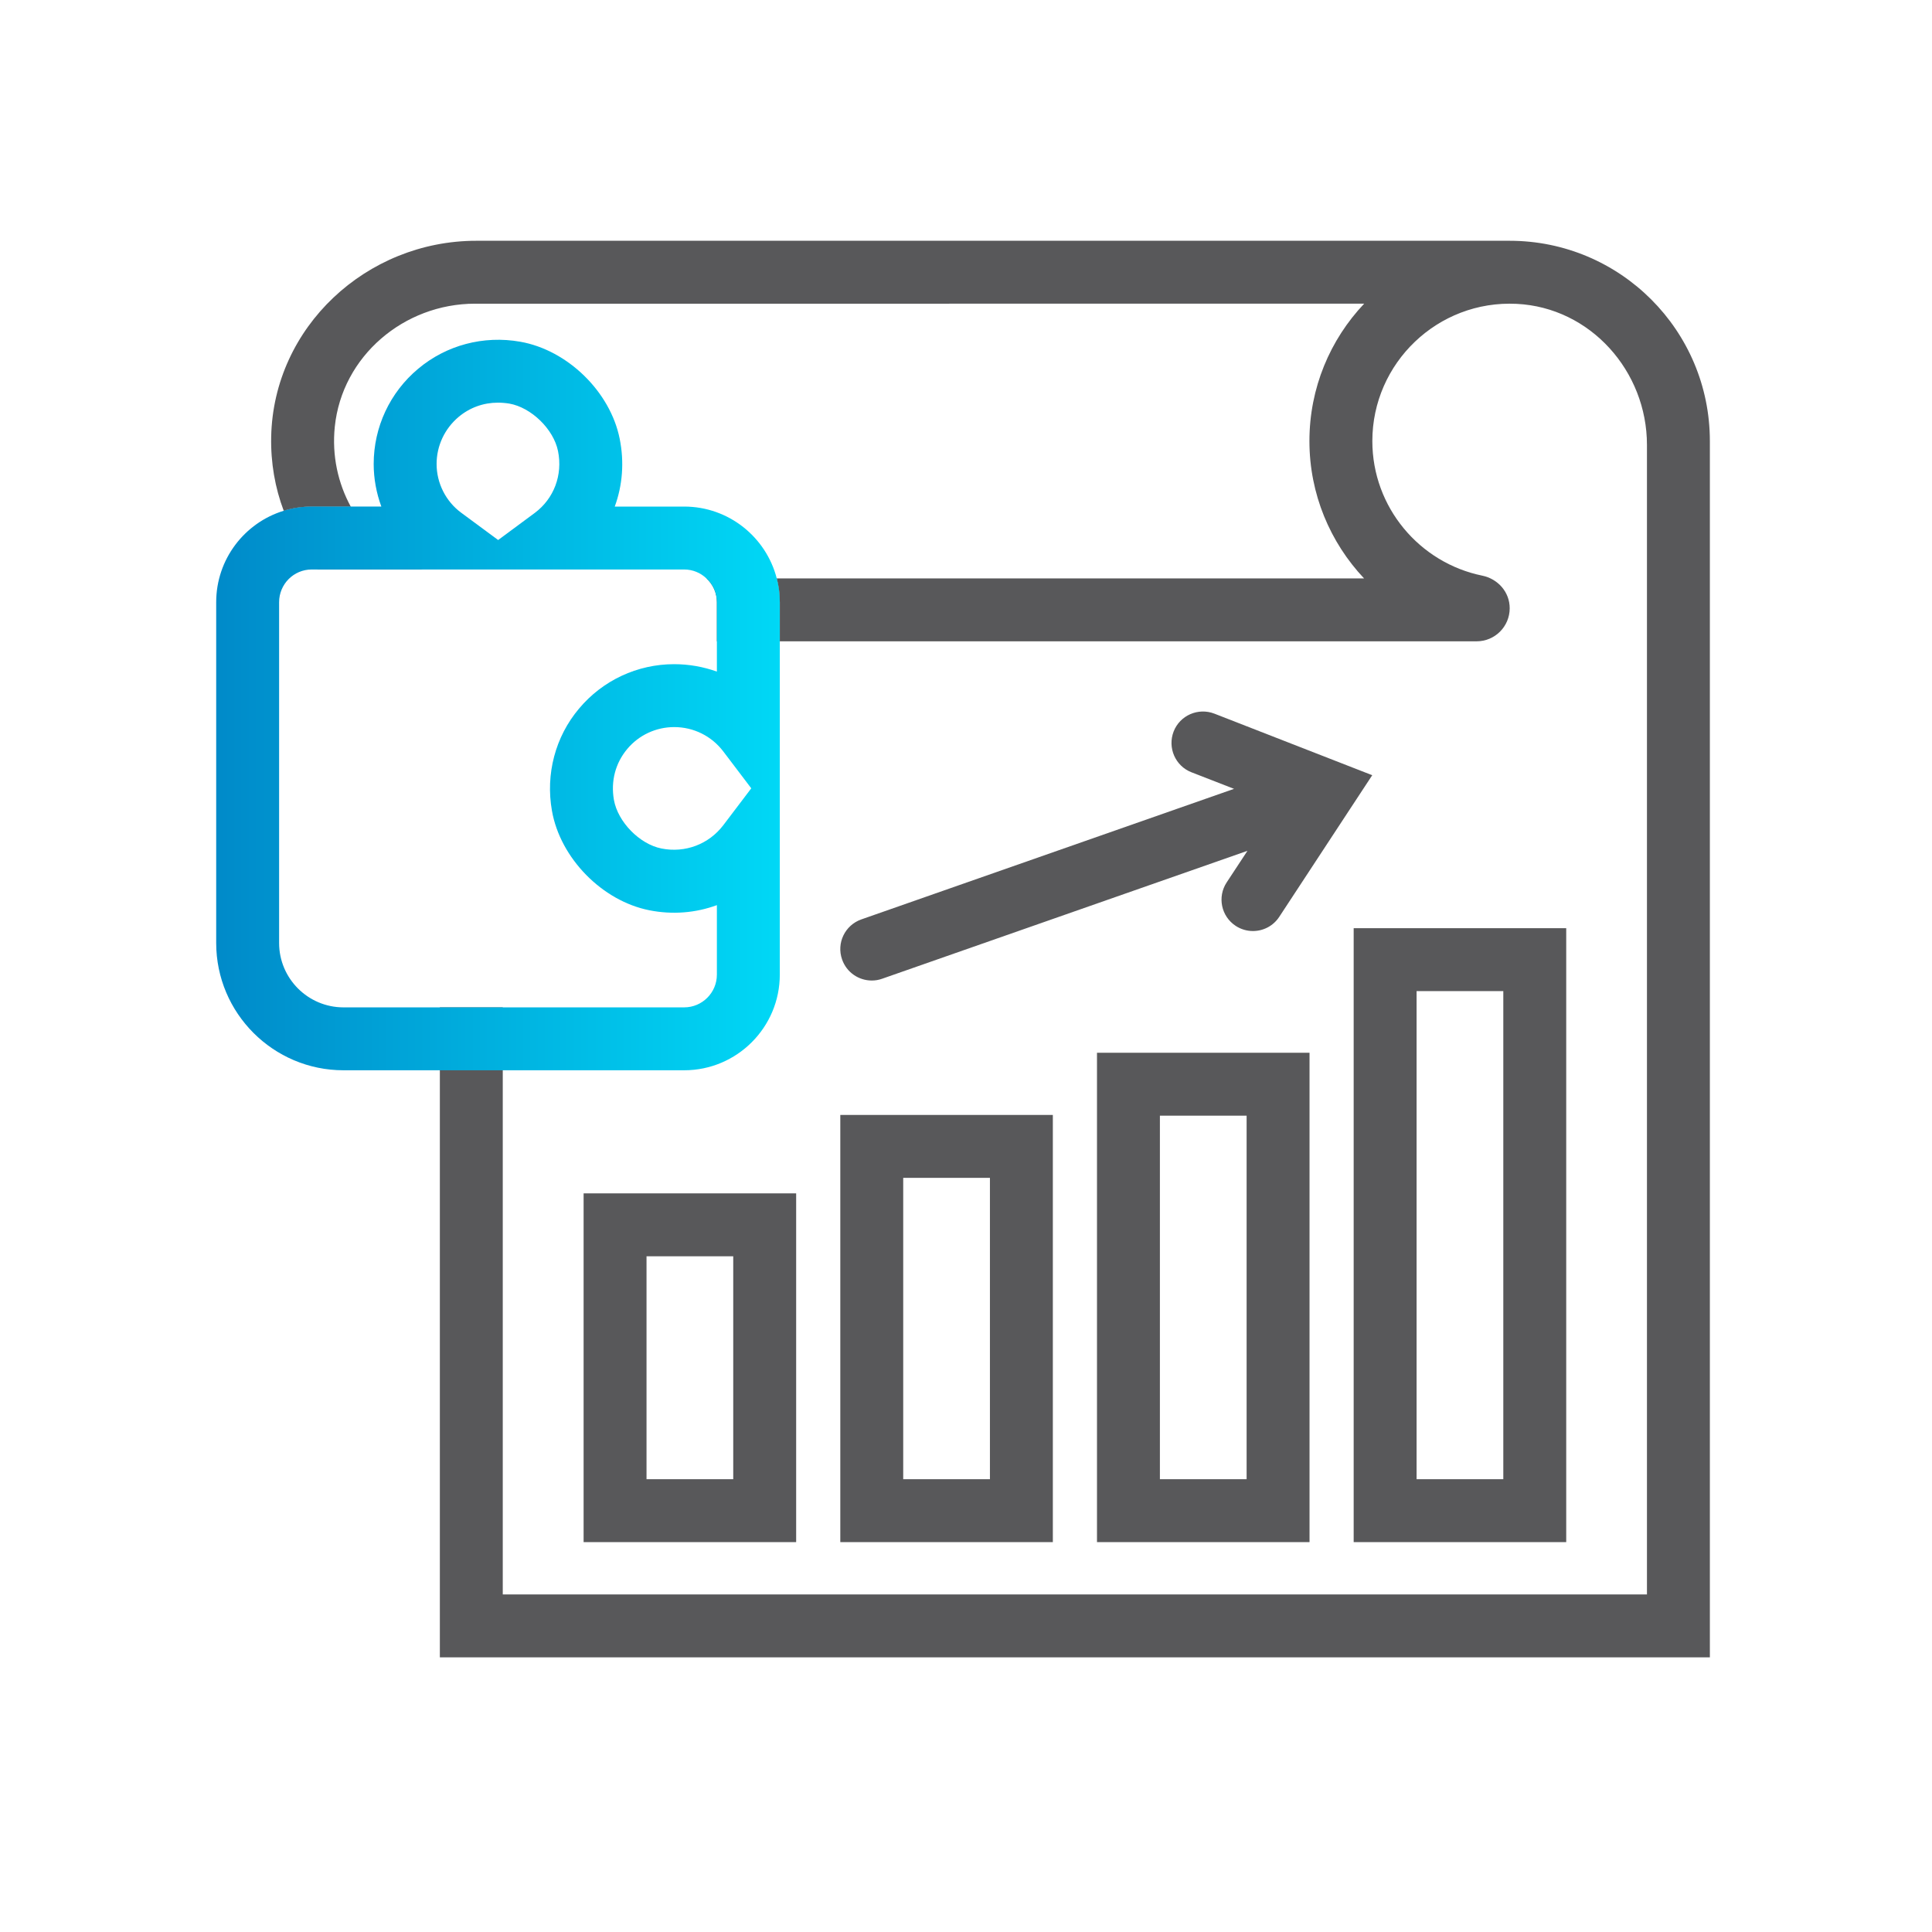 <?xml version="1.0" encoding="UTF-8"?>
<svg id="uuid-8d402b8e-9f26-4c50-ab45-dc0cfe8a7dc8" data-name="Ebene 1" xmlns="http://www.w3.org/2000/svg" xmlns:xlink="http://www.w3.org/1999/xlink" viewBox="0 0 184.252 184.252">
  <defs>
    <style>
      .uuid-81317886-e8b3-4459-8605-ec987a9169b5 {
        fill: url(#uuid-2a62e7e8-d46a-43b6-95e7-d6e27a7047bb);
      }

      .uuid-81317886-e8b3-4459-8605-ec987a9169b5, .uuid-b02475e6-5eba-42be-8fd6-70e42d74f39f {
        stroke-width: 0px;
      }

      .uuid-b02475e6-5eba-42be-8fd6-70e42d74f39f {
        fill: #58585a;
      }
    </style>
    <linearGradient id="uuid-2a62e7e8-d46a-43b6-95e7-d6e27a7047bb" data-name="Unbenannter Verlauf 12" x1="20.618" y1="67.238" x2="74.368" y2="67.238" gradientUnits="userSpaceOnUse">
      <stop offset="0" stop-color="#008ac9"/>
      <stop offset="1" stop-color="#00d8f6"/>
    </linearGradient>
  </defs>
  <g>
    <path class="uuid-b02475e6-5eba-42be-8fd6-70e42d74f39f" d="M163.068,42.061v116H41.948v-55.99h6v49.99h109.12V42.433c0-7.04-5.397-13.107-12.428-13.455-7.519-.373-13.762,5.644-13.762,13.084,0,6.321,4.508,11.616,10.475,12.835,1.507.308,2.625,1.572,2.625,3.11h0c0,1.742-1.413,3.155-3.155,3.155h-66.455v-3.73c0-.78-.1-1.54-.29-2.27h56.01c-3.23-3.43-5.21-8.04-5.21-13.1,0-5.07,1.98-9.68,5.22-13.1H45.304c-6.771,0-12.681,4.997-13.375,11.732-.285,2.767.308,5.387,1.519,7.618h-3.72c-.93,0-1.83.14-2.67.4-.826-2.191-1.248-4.573-1.196-7.063.22-10.464,9.095-18.687,19.561-18.687h98.544c10.549,0,19.1,8.551,19.1,19.1Z"/>
    <path class="uuid-b02475e6-5eba-42be-8fd6-70e42d74f39f" d="M40.318,54.311h-10c-.74-.88-1.41-1.83-1.97-2.84-.51-.88-.94-1.8-1.29-2.76.84-.26,1.74-.4,2.67-.4h3.72c.6,1.11,1.36,2.12,2.24,3,1.3,1.3,2.88,2.34,4.63,3Z"/>
    <path class="uuid-b02475e6-5eba-42be-8fd6-70e42d74f39f" d="M74.078,55.161h-6.71c.62.56,1,1.37,1,2.27v3.73h6v-3.73c0-.78-.1-1.54-.29-2.27ZM41.948,102.071h6v-6h-6v6ZM74.078,55.161h-6.71c.62.56,1,1.37,1,2.27v3.73h6v-3.73c0-.78-.1-1.54-.29-2.27Z"/>
    <path class="uuid-b02475e6-5eba-42be-8fd6-70e42d74f39f" d="M55.658,113.81v33.26h20.27v-33.26h-20.27ZM69.928,141.07h-8.27v-21.26h8.27v21.26Z"/>
    <path class="uuid-b02475e6-5eba-42be-8fd6-70e42d74f39f" d="M80.138,106.33v40.74h20.27v-40.74h-20.27ZM94.408,141.07h-8.27v-28.74h8.27v28.74Z"/>
    <path class="uuid-b02475e6-5eba-42be-8fd6-70e42d74f39f" d="M104.618,100.4v46.67h20.27v-46.67h-20.27ZM118.888,141.07h-8.27v-34.67h8.27v34.67Z"/>
    <path class="uuid-b02475e6-5eba-42be-8fd6-70e42d74f39f" d="M129.098,88.52v58.55h20.27v-58.55h-20.27ZM143.368,141.07h-8.27v-46.55h8.27v46.55Z"/>
    <path class="uuid-b02475e6-5eba-42be-8fd6-70e42d74f39f" d="M130.868,73.931l-2.07,3.15-.02.03-6.78,10.33c-.58.88-1.53,1.35-2.51,1.35-.56,0-1.14-.16-1.64-.49-1.39-.91-1.77-2.77-.86-4.15l1.98-3.01-34.84,12.2c-.33.12-.66.17-.99.17-1.24,0-2.4-.77-2.83-2.01-.55-1.56.27-3.27,1.84-3.82l35.54-12.45-4.06-1.58c-1.54-.6-2.3-2.34-1.7-3.89.6-1.54,2.34-2.3,3.89-1.7l15.05,5.87Z"/>
  </g>
  <path class="uuid-81317886-e8b3-4459-8605-ec987a9169b5" d="M74.078,55.161c-1.01-3.93-4.58-6.85-8.83-6.85h-6.62c.74-2.01.92-4.24.47-6.47-.9-4.49-4.98-8.46-9.48-9.25-3.5-.62-7.05.32-9.74,2.58-2.69,2.25-4.24,5.56-4.24,9.08,0,1.4.26,2.78.73,4.06h-6.64c-.93,0-1.83.14-2.67.4-3.73,1.14-6.44,4.62-6.44,8.72v32.5c0,6.69,5.44,12.14,12.14,12.14h32.49c5.03,0,9.12-4.09,9.12-9.12v-35.52c0-.78-.1-1.54-.29-2.27ZM43.738,39.761c1.06-.89,2.37-1.36,3.74-1.36.36,0,.73.03,1.1.09,2.09.37,4.22,2.44,4.64,4.53.46,2.28-.39,4.53-2.21,5.89l-3.5,2.59-3.52-2.6c-1.47-1.08-2.35-2.82-2.35-4.65,0-1.74.77-3.37,2.1-4.49ZM68.368,92.951c0,1.72-1.4,3.12-3.12,3.12h-32.49c-3.39,0-6.14-2.76-6.14-6.14v-32.5c0-1.72,1.39-3.12,3.11-3.12h35.52c.82,0,1.57.32,2.12.85.62.56,1,1.37,1,2.27v6.62c-1.28-.46-2.66-.71-4.07-.71-3.51,0-6.82,1.54-9.08,4.24-2.26,2.68-3.2,6.24-2.58,9.74.79,4.52,4.79,8.6,9.29,9.49,2.22.44,4.43.25,6.44-.49v6.63ZM68.978,78.701c-1.38,1.81-3.63,2.67-5.89,2.22-2.09-.41-4.17-2.54-4.54-4.64-.31-1.78.14-3.5,1.27-4.85,1.11-1.33,2.75-2.09,4.48-2.09,1.85,0,3.56.85,4.68,2.32l2.67,3.52-2.67,3.52Z"/>
</svg>